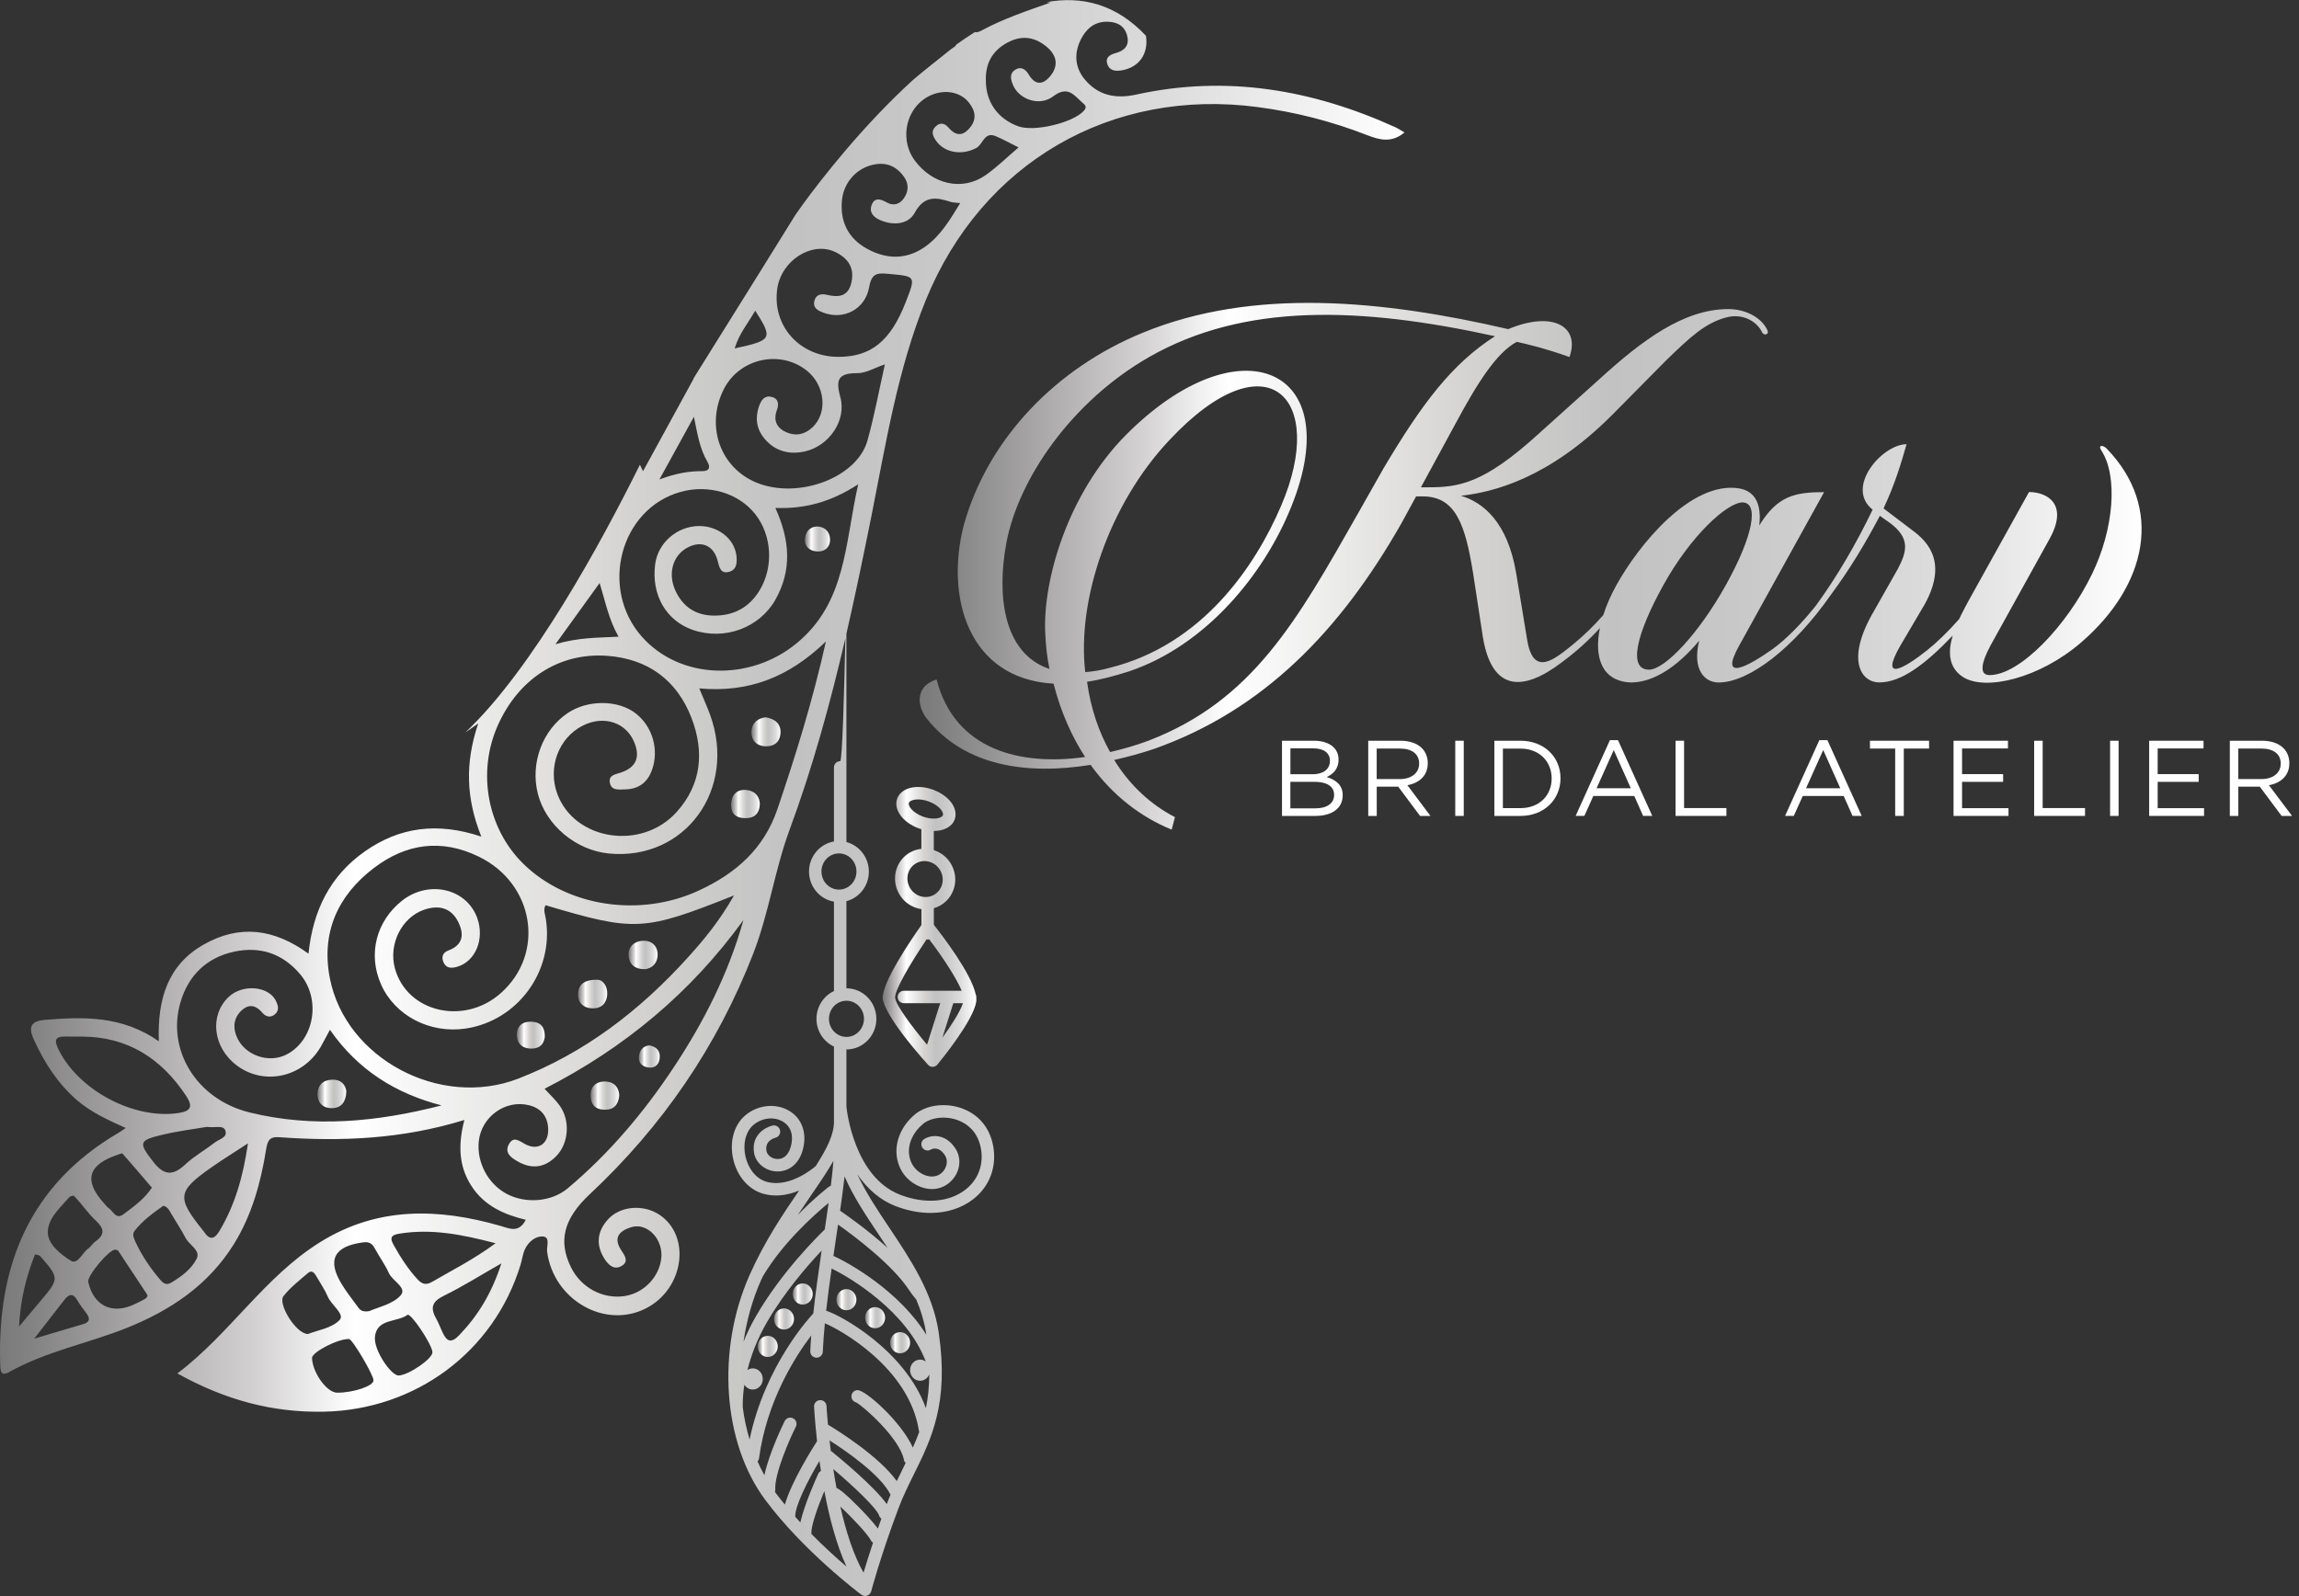 <svg width="216" height="150" viewBox="0 0 216 150" fill="none" xmlns="http://www.w3.org/2000/svg">
<rect x="0" y="0" width="216" height="150" fill="#333333" stroke="none"/>
<g clip-path="url(#clip0_674_42)">
<path d="M124.643 73.022C125.197 72.782 125.762 72.307 125.762 71.388V71.368C125.762 70.913 125.602 70.538 125.307 70.238C124.902 69.843 124.268 69.613 123.458 69.613H120.449V76.68H123.588C125.132 76.68 126.152 75.966 126.152 74.751V74.731C126.157 73.762 125.477 73.277 124.643 73.022ZM121.239 70.328H123.388C124.398 70.328 124.952 70.783 124.952 71.478V71.498C124.952 72.327 124.288 72.762 123.328 72.762H121.239V70.328ZM125.347 74.701C125.347 75.491 124.683 75.966 123.608 75.966H121.234V73.472H123.463C124.693 73.472 125.342 73.917 125.342 74.681V74.701H125.347Z" fill="white"/>
<path d="M134.144 71.732V71.712C134.144 71.158 133.944 70.663 133.599 70.318C133.154 69.873 132.459 69.613 131.59 69.613H128.551V76.68H129.35V73.932H131.37L133.419 76.68H134.398L132.229 73.792C133.334 73.592 134.144 72.902 134.144 71.732ZM129.345 73.217V70.348H131.525C132.664 70.348 133.334 70.873 133.334 71.742V71.762C133.334 72.672 132.574 73.217 131.515 73.217H129.345Z" fill="white"/>
<path d="M137.526 69.613H136.727V76.68H137.526V69.613Z" fill="white"/>
<path d="M142.856 69.613H140.402V76.68H142.856C145.075 76.68 146.615 75.136 146.615 73.147V73.127C146.615 71.138 145.075 69.613 142.856 69.613ZM145.785 73.167C145.785 74.731 144.646 75.946 142.856 75.946H141.202V70.353H142.856C144.646 70.353 145.785 71.582 145.785 73.152V73.167Z" fill="white"/>
<path d="M151.258 69.559L148.039 76.676H148.859L149.698 74.806H153.547L154.377 76.676H155.236L152.017 69.559H151.258ZM150.003 74.082L151.618 70.488L153.222 74.082H150.003Z" fill="white"/>
<path d="M158.225 69.613H157.426V76.68H162.204V75.941H158.225V69.613Z" fill="white"/>
<path d="M170.934 69.559L167.715 76.676H168.535L169.374 74.806H173.223L174.052 76.676H174.912L171.693 69.559H170.934ZM169.684 74.082L171.298 70.488L172.903 74.082H169.684Z" fill="white"/>
<path d="M175.691 70.348H178.06V76.68H178.87V70.348H181.244V69.613H175.691V70.348Z" fill="white"/>
<path d="M184.343 73.477H188.201V72.752H184.343V70.338H188.656V69.613H183.543V76.68H188.706V75.951H184.343V73.477Z" fill="white"/>
<path d="M191.917 69.613H191.117V76.68H195.895V75.941H191.917V69.613Z" fill="white"/>
<path d="M199.05 69.613H198.25V76.68H199.05V69.613Z" fill="white"/>
<path d="M202.722 73.477H206.575V72.752H202.722V70.338H207.03V69.613H201.922V76.68H207.08V75.951H202.722V73.477Z" fill="white"/>
<path d="M213.174 73.792C214.283 73.592 215.093 72.902 215.093 71.732V71.712C215.093 71.158 214.893 70.663 214.548 70.318C214.103 69.873 213.408 69.613 212.539 69.613H209.5V76.68H210.3V73.932H212.319L214.368 76.68H215.348L213.174 73.792ZM210.295 73.217V70.348H212.474C213.613 70.348 214.283 70.873 214.283 71.742V71.762C214.283 72.672 213.523 73.217 212.464 73.217H210.295Z" fill="white"/>
<path d="M197.416 42.318C199.01 44.712 198.61 49.72 196.561 53.933C194.222 58.776 189.784 63.444 186.935 63.444C185.511 63.444 186.765 61.165 186.99 60.71L192.573 50.629C194.392 47.326 192.283 46.241 190.634 46.241L184.936 56.492C184.666 56.997 184.351 57.572 184.071 58.181C184.071 58.186 184.066 58.186 184.066 58.186C183.012 59.381 181.947 60.405 181.062 61.11C178.843 62.874 176.559 64.129 178.558 60.655L180.838 56.782C183.227 52.454 180.668 50.574 179.523 49.72L176.964 47.78C177.989 45.616 178.618 43.567 179.128 41.748C176.849 41.748 173.316 45.791 175.939 47.9C174.365 51.159 172.601 54.183 170.617 56.907C169.262 58.611 167.793 60.096 166.543 61C164.204 62.654 161.47 64.134 163.41 60.66L171.381 46.251C168.647 46.251 166.998 46.591 165.289 49.385C165.519 47.446 164.944 46.196 163.464 45.911C158.911 45.111 153.953 51.204 151.849 55.023C151.339 55.942 150.924 56.892 150.635 57.806C150.63 57.811 150.63 57.811 150.63 57.811C149.74 58.821 148.785 59.756 147.746 60.6C146.036 61.97 144.042 63.679 143.477 60.09L142.453 53.883C141.653 49.1 139.374 47.221 137.265 46.591C140.344 46.251 145.527 44.942 151.449 39.014L156.462 33.946C158.796 31.667 160.221 30.357 162.155 29.843C163.749 29.388 165.119 30.242 165.574 31.267C165.744 31.552 166.198 31.437 166.083 31.097C165.574 29.903 164.089 29.048 162.38 29.048C158.167 29.048 154.238 32.012 150.245 35.655L144.607 40.723C139.369 45.511 137.03 45.796 134.131 45.796H133.501L136.69 39.929C138.854 35.885 140.619 33.151 142.503 32.127C143.298 32.297 145.062 32.702 147.456 33.551C148.48 30.707 145.921 29.163 141.703 30.932C129.913 28.193 117.728 27.004 107.362 31.272C99.275 34.576 92.833 41.183 90.559 49.325C88.794 56.102 90.959 63.794 98.985 64.249C99.67 66.928 100.695 69.202 101.949 71.141C95.912 71.996 89.704 70.516 87.995 63.854C85.831 64.534 86.225 66.533 87.14 67.612C90.674 72.001 96.481 72.85 102.464 71.881C104.563 74.8 107.232 76.809 110.081 77.968C110.086 77.958 110.091 77.953 110.091 77.943L110.386 76.809C110.386 76.799 110.386 76.799 110.391 76.794C108.187 75.654 106.192 73.875 104.683 71.421C105.937 71.136 107.187 70.796 108.387 70.396C118.697 66.753 125.924 59.291 131.682 49.155L133.047 46.651H133.676C136.75 46.651 137.665 49.27 138.405 53.883L139.319 59.861C140.174 65.043 143.133 64.989 146.721 62.255C148.081 61.255 149.26 60.181 150.315 59.026C149.76 61.78 150.49 64.019 153.214 64.139C155.323 64.139 157.542 62.715 159.651 60.211C158.966 62.944 160.161 64.139 161.47 64.139C164.314 64.139 168.507 60.915 171.986 55.942C171.996 55.927 172.011 55.912 172.021 55.892C173.84 53.438 175.315 50.959 176.619 48.475L177.589 49.16C179.468 50.584 179.183 51.779 178.329 53.428L176.104 57.357C173.316 62.085 174.91 64.134 176.559 64.134C178.613 64.134 180.833 62.48 183.451 59.746C183.461 59.736 183.461 59.736 183.466 59.726C183.017 61.225 183.037 62.715 184.421 63.619C186.53 64.984 191.658 63.729 195.532 60.375C201.739 55.023 203.334 47.73 197.921 42.148C197.646 41.858 197.076 41.748 197.416 42.318ZM109.881 41.348C119.047 31.552 124.745 37.36 120.357 47.556C117.968 53.138 113.015 60.6 104.243 62.764C103.448 62.994 102.649 63.109 101.964 63.164C101.164 56.437 104.183 47.386 109.881 41.348ZM129.983 44.022L127.534 48.35C121.841 58.371 117.683 65.833 107.942 69.592C106.747 70.046 105.548 70.386 104.298 70.676C103.274 68.852 102.479 66.628 102.134 64.069C103.329 63.899 104.638 63.554 106.062 63.099C113.355 60.65 118.822 53.873 121.326 47.605C126.624 34.501 116.428 30.177 105.778 40.883C100.255 46.466 97.976 54.608 98.201 59.451C98.256 60.645 98.371 61.785 98.6 62.869C94.212 61.39 93.647 55.862 94.552 51.019C95.692 44.986 100.705 37.694 107.997 33.536C116.883 28.468 127.764 28.808 140.459 31.597C136.365 34.226 133.571 37.984 129.983 44.022ZM154.928 62.934C152.934 62.934 153.733 59.571 156.297 54.958C158.856 50.349 162.22 47.271 163.699 47.216C165.294 47.216 164.724 50.349 162.165 54.958C159.601 59.571 156.412 62.934 154.928 62.934Z" fill="url(#paint0_linear_674_42)"/>
<path d="M60.61 91.081C61.315 91.001 61.814 90.466 61.789 89.666C61.764 88.822 61.155 88.347 60.315 88.417C59.565 88.477 59.031 88.987 59.056 89.736C59.086 90.521 59.53 91.101 60.61 91.081Z" fill="url(#paint1_linear_674_42)"/>
<path d="M31.221 101.465C30.357 101.485 29.842 101.97 29.832 102.825C29.827 103.705 30.407 104.174 31.241 104.144C32.096 104.109 32.511 103.53 32.541 102.55C32.441 101.895 32.021 101.445 31.221 101.465Z" fill="url(#paint2_linear_674_42)"/>
<path d="M90.499 104.209C88.925 103.589 87.056 103.809 85.951 104.739C84.692 105.798 84.057 107.293 84.262 108.727C84.437 109.967 85.192 110.966 86.326 111.471C87.751 112.101 88.905 111.556 89.515 110.831C90.245 109.967 90.34 108.792 89.75 107.912C88.76 106.433 87.421 106.688 86.851 107.033C86.571 107.198 86.481 107.558 86.651 107.838C86.816 108.117 87.181 108.207 87.456 108.037C87.526 107.997 88.165 107.648 88.775 108.562C89.115 109.072 88.935 109.702 88.62 110.077C88.185 110.591 87.506 110.711 86.801 110.401C86.041 110.067 85.541 109.397 85.421 108.567C85.276 107.533 85.756 106.438 86.706 105.638C87.486 104.984 88.9 104.844 90.07 105.304C90.769 105.578 91.969 106.318 92.199 108.192C92.374 109.617 91.829 110.931 90.709 111.801C89.165 113 86.861 113.175 84.547 112.271C80.263 110.601 79.564 104.399 79.524 103.994V98.626C81.078 98.626 82.338 97.337 82.338 95.752C82.338 94.168 81.073 92.879 79.524 92.879V84.692C80.738 84.372 81.633 83.247 81.633 81.913C81.633 80.578 80.733 79.454 79.524 79.134V59.562C80.368 55.883 81.133 52.185 81.878 48.476C83.247 41.634 84.327 34.727 86.981 28.209C92.239 15.274 104.434 8.227 118.198 10.067C121.747 10.536 125.146 11.411 128.464 12.706C129.604 13.15 130.758 13.46 131.958 12.446C131.588 12.236 131.358 12.076 131.108 11.961C123.306 8.422 115.23 7.023 106.753 8.887C104.819 9.312 103.144 8.977 101.88 7.418C100.99 6.318 100.91 5.019 101.525 3.754C102.01 2.755 102.785 2.03 104.019 2.04C104.964 2.05 105.678 2.43 105.908 3.389C106.123 4.269 105.653 4.764 104.824 4.989C104.294 5.129 103.814 5.398 104.044 6.038C104.274 6.688 104.849 6.708 105.453 6.598C106.983 6.318 107.927 5.104 107.668 3.364C104.859 0.37 101.63 -0.399 98.321 0.201C98.451 0.206 98.576 0.221 98.706 0.236C96.492 1.02 94.273 1.755 92.209 2.874C91.989 2.994 91.769 3.064 91.584 3.019C90.999 3.384 90.424 3.779 89.85 4.189C89.77 4.394 89.52 4.484 89.345 4.629C88.175 5.573 86.981 6.493 85.836 7.463C81.028 11.831 77.12 16.904 75.51 19.098C75.46 19.168 75.41 19.233 75.361 19.303C74.951 19.873 74.726 20.203 74.726 20.203C74.726 20.203 74.711 20.223 74.686 20.267C74.241 20.987 70.143 27.6 65.195 35.506C65.18 35.556 65.16 35.601 65.135 35.651C63.62 38.435 62.096 41.219 60.416 44.283C60.316 44.083 60.217 43.873 60.122 43.673C56.503 50.97 50.036 62.876 43.718 68.838C44.098 68.568 44.498 68.288 44.933 67.988C43.663 71.757 43.798 75.056 45.222 78.624C41.089 77.24 37.541 77.73 34.292 80.004C31.018 82.298 29.399 85.561 28.984 89.625C25.75 87.271 22.517 86.861 19.168 88.75C15.744 90.679 14.79 93.908 14.92 97.856C11.486 95.457 7.887 95.547 4.259 95.842C3.094 95.937 2.565 96.337 3.159 97.657C4.159 99.846 5.408 101.815 7.233 103.394C8.557 104.534 10.132 105.254 11.816 106.008C11.486 106.228 11.301 106.363 11.111 106.473C2.765 111.371 -0.284 118.968 0.021 128.264C0.036 128.829 0.081 129.379 0.86 128.944C4.334 126.995 8.257 126.26 11.911 124.796C16.029 123.141 19.578 120.777 21.972 116.924C23.661 114.195 24.496 111.166 25.001 108.037C25.131 107.263 25.27 106.803 26.21 106.873C32.023 107.293 37.781 107.058 43.628 105.254C43.033 107.563 43.083 109.587 44.293 111.456C45.482 113.3 47.327 114.14 49.401 114.635C48.736 115.909 47.882 115.459 47.012 115.205C41.169 113.53 35.476 113.375 30.074 116.739C24.841 119.993 21.607 125.34 16.664 129.074C21.107 131.548 25.575 132.773 30.453 132.668C39.04 132.483 46.397 127.065 48.906 118.868C49.056 118.388 49.106 117.868 49.316 117.409C49.641 116.694 50.34 116.144 51.015 116.204C51.725 116.264 51.335 117.144 51.405 117.644C52.015 122.177 56.848 124.946 60.716 122.946C64.27 121.112 64.96 116.149 61.941 114.15C60.441 113.16 58.267 113.33 57.123 114.595C56.103 115.724 55.958 116.989 56.798 118.308C57.158 118.863 57.653 119.353 58.327 119.013C59.142 118.598 58.707 118.008 58.352 117.469C57.593 116.299 58.207 115.679 59.282 115.335C60.826 114.85 62.366 116.489 62.121 118.328C61.891 120.078 60.441 121.537 58.682 121.802C56.648 122.112 54.604 121.022 53.659 119.123C52.435 116.664 52.929 114.55 55.418 112.226C62.231 105.848 67.374 98.346 70.762 89.64C72.237 85.851 72.787 81.768 74.176 78.004C76.36 72.107 78.009 66.079 79.424 59.997C79.319 64.91 79.139 71.532 78.939 71.532C78.614 71.532 78.354 71.797 78.354 72.117V79.079C77.025 79.309 76.01 80.488 76.01 81.908C76.01 83.327 77.025 84.512 78.354 84.737V93.138C77.385 93.593 76.71 94.593 76.71 95.747C76.71 96.902 77.385 97.901 78.354 98.356V105.344C78.389 106.573 77.684 107.962 76.64 109.587C76.38 109.812 74.176 111.651 72.057 111.071C70.902 110.756 70.257 109.642 70.043 108.702C69.773 107.523 70.053 106.363 70.762 105.743C71.542 105.064 72.672 104.914 73.506 105.378C73.921 105.608 74.581 106.183 74.371 107.433C74.211 108.382 73.741 108.922 73.071 108.922C73.066 108.922 73.066 108.922 73.061 108.922C72.537 108.917 72.077 108.577 72.007 108.142C71.867 107.223 72.686 106.968 72.852 106.923C73.166 106.848 73.361 106.533 73.286 106.218C73.211 105.903 72.897 105.703 72.582 105.778C71.872 105.943 70.592 106.683 70.842 108.317C70.997 109.322 71.947 110.082 73.046 110.092C73.051 110.092 73.056 110.092 73.061 110.092C74.056 110.092 75.216 109.442 75.52 107.623C75.755 106.213 75.216 104.989 74.071 104.349C72.806 103.644 71.127 103.854 69.983 104.854C68.938 105.768 68.518 107.343 68.893 108.957C69.268 110.576 70.358 111.816 71.742 112.196C72.132 112.301 72.522 112.351 72.901 112.351C73.681 112.351 74.426 112.156 75.081 111.886C73.611 114.025 71.832 116.654 70.422 119.838C67.294 126.905 67.903 135.586 71.897 140.954C75.48 145.767 80.708 149.706 80.933 149.871C81.038 149.946 81.158 149.986 81.283 149.986C81.348 149.986 81.413 149.976 81.478 149.951C81.663 149.886 81.803 149.736 81.853 149.546C81.863 149.516 82.688 146.347 84.417 141.744C84.837 140.629 85.332 139.63 85.856 138.565C87.491 135.272 89.175 131.868 88.2 125.261C87.646 121.502 85.566 118.393 83.557 115.384C82.418 113.68 81.323 112.036 80.548 110.352C81.508 111.766 82.713 112.791 84.122 113.34C85.242 113.775 86.361 113.99 87.426 113.99C88.935 113.99 90.329 113.555 91.429 112.706C92.883 111.581 93.588 109.877 93.363 108.032C93.138 106.213 92.124 104.849 90.499 104.209ZM37.611 115.924C40.559 115.464 43.383 116.004 46.562 116.839C44.433 118.408 42.469 119.373 40.589 120.472C40.06 120.777 39.67 120.702 39.26 120.263C38.335 119.268 37.616 118.138 36.961 116.959C36.531 116.184 36.921 116.034 37.611 115.924ZM34.132 116.754C34.672 116.684 34.962 116.864 35.206 117.314C35.631 118.098 36.171 118.833 36.536 119.643C36.881 120.402 38.295 121.027 37.631 121.752C36.871 122.587 35.491 122.852 34.707 123.216C33.917 123.351 33.762 123.011 33.572 122.757C33.072 122.082 32.558 121.417 32.118 120.707C30.703 118.403 31.383 117.114 34.132 116.754ZM26.63 121.812C27.28 120.987 28.139 120.318 28.949 119.628C29.314 119.313 29.554 119.653 29.729 119.953C30.094 120.587 30.513 121.192 30.798 121.862C31.133 122.657 32.423 123.501 31.908 124.051C31.178 124.826 29.824 125.011 28.934 125.37C27.82 125.375 26.075 122.527 26.63 121.812ZM31.678 130.883C30.713 130.878 29.374 129.034 29.314 127.63C29.289 127.075 31.783 125.795 32.797 125.84C33.112 125.855 35.077 129.179 35.092 129.719C35.112 130.249 33.217 130.888 31.678 130.883ZM37.466 129.269C36.761 129.304 35.102 126.9 35.227 125.64C35.397 123.896 37.276 124.296 38.285 123.571C38.585 123.351 40.584 126.32 40.629 127.075C40.669 127.67 38.435 129.214 37.466 129.269ZM43.148 125.475C42.389 126.27 41.979 126.075 41.584 125.226C41.369 124.766 41.194 124.296 40.949 123.856C40.395 122.862 40.639 122.297 41.694 121.777C43.448 120.922 45.103 119.873 47.107 118.733C46.202 121.527 44.918 123.631 43.148 125.475ZM94.873 3.894C96.132 3.294 97.287 3.529 98.316 4.379C99.286 5.174 99.501 6.168 98.661 7.168C97.981 7.987 97.252 8.022 96.652 7.003C96.367 6.518 95.927 6.213 95.397 6.548C94.783 6.928 94.978 7.543 95.207 8.057C95.792 9.357 97.677 10.022 98.946 9.057C100.395 7.962 100.96 9.042 101.79 9.732C102.045 9.947 102.08 10.132 101.83 10.412C100.83 11.531 97.182 12.416 95.677 11.871C93.733 11.171 92.609 9.567 92.624 7.518C92.589 5.823 93.343 4.624 94.873 3.894ZM86.646 9.442C88.075 8.307 90.055 8.392 91.039 9.647C91.674 10.447 91.784 11.271 91.059 12.081C90.359 12.87 89.72 12.706 89.09 11.966C88.76 11.576 88.33 11.481 87.915 11.876C87.441 12.326 87.631 12.765 87.94 13.22C88.745 14.38 90.394 14.62 91.724 13.91C92.359 13.57 92.474 12.351 93.533 12.79C94.208 13.07 94.848 13.43 95.697 13.855C94.568 14.82 93.643 15.729 92.599 16.464C90.424 17.983 87.606 17.349 85.921 15.05C84.652 13.315 84.982 10.761 86.646 9.442ZM79.104 18.818C79.274 17.059 80.608 15.659 82.333 15.425C83.447 15.274 84.312 15.729 84.937 16.619C85.412 17.289 85.367 18.023 84.902 18.663C84.492 19.228 83.912 19.373 83.272 19.003C82.728 18.693 82.148 18.538 81.888 19.278C81.638 19.993 82.103 20.438 82.733 20.702C83.967 21.222 85.347 21.077 85.926 20.018C86.841 18.343 87.965 18.533 89.345 18.978C89.555 19.043 89.785 19.038 90.215 19.088C89.225 20.707 88.36 22.152 86.961 23.156C85.157 24.456 83.232 24.376 81.398 23.341C79.694 22.382 78.909 20.817 79.104 18.818ZM73.026 27.14C73.401 24.471 76.295 22.632 78.479 23.686C79.669 24.256 80.299 25.156 79.994 26.54C79.694 27.904 78.759 27.965 77.655 27.7C77.075 27.565 76.61 27.73 76.5 28.344C76.385 28.994 76.91 29.214 77.39 29.394C79.254 30.089 81.283 29.084 81.658 27C81.893 25.66 82.418 25.635 83.512 25.74C86.056 25.98 86.061 25.915 85.082 28.429C83.662 32.058 81.828 33.537 78.764 33.537C75.136 33.532 72.532 30.628 73.026 27.14ZM70.957 29.199C72.637 31.833 72.557 31.978 69.028 32.742C69.423 31.388 70.282 30.369 70.957 29.199ZM67.998 36.586C69.453 33.697 73.256 32.828 75.78 34.812C77.525 36.186 77.79 38.79 76.335 40.16C75.595 40.854 74.741 41.009 73.846 40.609C72.961 40.205 72.637 39.495 72.996 38.525C73.196 37.99 73.136 37.451 72.512 37.301C71.832 37.131 71.517 37.596 71.307 38.195C70.907 39.38 71.112 40.44 71.927 41.339C72.921 42.444 74.221 42.739 75.625 42.424C77.874 41.919 79.564 39.53 78.949 37.306C78.459 35.556 78.854 35.072 80.578 35.067C81.368 35.067 82.153 34.577 83.137 34.242C82.563 36.816 82.133 39.14 81.498 41.409C80.523 44.903 74.981 46.957 71.077 45.358C67.654 43.948 66.274 40.015 67.998 36.586ZM65.195 39.17C65.519 40.714 65.719 42.129 66.469 43.403C66.789 43.953 66.614 44.278 65.984 44.278C64.755 44.273 63.555 44.463 61.956 45.058C63.195 42.813 64.195 40.989 65.195 39.17ZM56.338 54.789C56.888 56.593 57.198 58.222 58.117 59.837C56.168 59.937 54.349 59.897 52.185 60.546C53.724 58.412 54.959 56.703 56.338 54.789ZM5.498 98.631C5.084 97.781 5.139 97.387 6.168 97.412C6.678 97.427 7.183 97.417 7.683 97.417C11.986 97.427 15.145 99.461 17.474 102.969C18.138 103.969 17.978 104.424 16.749 104.604C12.571 105.219 7.383 102.465 5.498 98.631ZM19.438 105.903C20.258 106.013 20.962 105.713 21.162 106.223C21.427 106.903 20.602 107.043 20.203 107.358C19.278 108.072 18.233 108.657 17.384 109.452C16.209 110.546 15.374 110.446 14.395 109.182C13.03 107.418 13.02 107.178 15.155 106.668C16.664 106.298 18.223 106.113 19.438 105.903ZM11.046 108.527C11.201 108.477 11.461 108.357 11.506 108.412C12.426 109.447 13.315 110.496 14.27 111.616C13.57 112.681 12.571 113.385 11.606 114.11C10.896 114.64 10.656 113.85 10.246 113.565C10.067 113.44 9.927 113.255 9.777 113.09C7.842 110.941 8.252 109.467 11.046 108.527ZM6.533 112.486C6.593 112.416 6.733 112.421 6.928 112.361C7.078 112.531 7.263 112.726 7.438 112.925C7.947 113.515 8.407 114.165 8.972 114.685C9.747 115.394 9.932 115.994 8.972 116.664C8.697 116.854 8.527 117.179 8.257 117.364C7.703 117.759 7.308 118.903 6.628 118.468C5.683 117.864 4.504 116.944 4.489 115.824C4.479 114.51 5.658 113.495 6.533 112.486ZM3.289 117.883C3.564 117.963 3.699 117.963 3.759 118.028C5.603 120.148 5.603 120.148 3.699 122.392C3.134 123.051 2.575 123.721 1.79 124.661C1.925 122.047 2.48 119.943 3.289 117.883ZM7.842 124.431C6.438 124.851 5.029 125.266 3.214 125.805C4.334 124.366 5.184 123.276 6.028 122.182C6.458 121.627 6.848 121.472 7.268 122.207C7.518 122.637 7.832 123.036 8.127 123.436C8.467 123.901 8.457 124.246 7.842 124.431ZM13.545 122.117C13.255 122.277 12.95 122.422 12.646 122.567C10.551 123.571 8.802 122.737 8.287 120.472C8.162 119.923 10.252 117.419 10.826 117.439C10.926 117.444 11.066 117.484 11.111 117.554C12.006 118.898 12.896 120.248 13.85 121.697C13.9 121.847 13.745 122.002 13.545 122.117ZM18.483 118.278C18.003 119.258 17.054 119.968 16.074 120.547C15.634 120.807 15.35 120.612 15.07 120.288C14.12 119.178 13.305 117.978 12.7 116.649C12.556 116.334 12.416 115.964 12.636 115.689C13.39 114.71 14.385 113.995 15.345 113.315C15.784 113.43 15.904 113.76 16.074 114.045C16.529 114.815 17.029 115.559 17.439 116.349C17.788 117.014 18.863 117.504 18.483 118.278ZM20.622 115.679C20.128 116.509 19.683 116.549 19.158 115.749C19.123 115.704 19.088 115.659 19.053 115.614C16.584 112.536 16.649 111.966 19.858 109.712C20.902 108.982 21.992 108.307 23.296 107.453C22.841 110.566 22.082 113.23 20.622 115.679ZM23.436 104.544C18.443 103.304 15.629 98.646 16.964 94.163C17.718 91.629 19.443 89.99 22.002 89.435C24.436 88.915 26.56 89.605 28.214 91.574C30.154 93.878 29.564 97.652 27.01 99.056C25.28 100.011 22.921 99.181 22.207 97.352C21.842 96.427 22.017 95.537 22.776 94.893C23.456 94.313 24.096 94.513 24.666 95.193C24.986 95.572 25.45 95.672 25.86 95.297C26.265 94.923 26.125 94.478 25.92 94.053C25.241 92.669 22.806 92.454 21.502 93.673C19.648 95.407 19.993 98.436 22.247 100.131C24.811 102.055 28.454 101.25 30.129 98.386C30.404 97.906 30.653 97.412 30.998 96.777C33.622 100.555 37.161 102.765 41.484 103.884C35.476 105.433 29.464 106.028 23.436 104.544ZM30.998 91.969C30.154 87.711 31.683 84.202 35.117 81.583C38.145 79.274 41.459 78.804 44.948 80.488C50.225 83.027 51.27 89.645 47.007 93.373C43.548 96.397 38.22 95.118 37.101 90.994C36.486 88.745 37.736 86.211 39.86 85.491C41.189 85.037 42.364 85.291 43.033 86.606C43.613 87.74 43.563 88.795 42.114 89.33C41.599 89.52 41.454 89.95 41.664 90.424C41.909 90.999 42.389 91.019 42.943 90.859C44.673 90.365 45.552 88.255 44.838 86.271C43.833 83.497 40.294 82.673 37.791 84.632C35.337 86.566 34.547 89.675 35.801 92.514C37.096 95.448 40.385 97.162 43.748 96.662C48.631 95.937 52.055 91.269 51.285 86.371C51.22 85.931 51.02 85.511 51.255 85.072C59.687 87.571 60.441 87.541 68.963 84.152C67.604 86.546 66.149 88.305 64.62 89.99C60.142 94.943 54.939 98.956 48.686 101.37C41.334 104.209 32.483 99.476 30.998 91.969ZM63.315 100.286C60.506 104.529 57.248 108.397 53.334 111.681C51.815 112.96 49.376 113.145 47.602 112.196C45.852 111.261 44.778 109.242 44.983 107.263C45.222 104.954 47.492 103.304 49.721 103.874C50.905 104.169 51.51 105.009 51.505 106.218C51.495 107.543 50.51 108.147 49.356 107.533C48.791 107.233 48.246 106.723 47.806 107.548C47.367 108.372 48.061 108.817 48.631 109.142C49.961 109.912 51.215 109.757 52.3 108.612C53.429 107.428 53.589 105.324 52.6 103.924C52.215 103.379 51.715 102.924 51.165 102.32C58.662 98.491 64.915 93.288 69.848 86.466C68.448 91.459 66.149 96.007 63.315 100.286ZM73.051 76.015C71.772 79.799 69.103 82.093 65.679 83.682C60.092 86.271 53.254 85.197 49.161 81.168C45.787 77.85 44.813 72.602 46.757 68.203C48.686 63.84 52.49 61.321 57.003 61.631C60.831 61.896 63.585 63.88 64.97 67.474C66.184 70.637 65.919 73.716 63.565 76.32C60.257 79.984 53.959 78.974 52.355 74.591C51.455 72.122 52.475 69.368 54.724 68.208C56.733 67.174 58.882 67.894 59.627 69.843C60.147 71.192 59.742 72.122 58.367 72.592C57.828 72.781 57.133 72.832 57.308 73.606C57.473 74.326 58.167 74.196 58.717 74.186C59.987 74.166 60.831 73.556 61.261 72.347C61.936 70.457 61.311 68.273 59.722 67.039C58.077 65.764 55.239 65.744 53.359 66.999C50.97 68.588 49.806 71.712 50.53 74.581C51.28 77.545 54.099 79.914 57.228 80.214C64.375 80.888 69.263 74.176 66.714 67.169C66.449 66.439 66.124 65.724 65.699 64.695C70.293 65.11 74.081 63.685 77.6 60.282C76.32 65.984 74.746 71.012 73.051 76.015ZM74.826 60.471C70.442 64.06 63.91 63.885 60.316 59.847C56.288 55.309 58.272 47.822 63.93 46.232C66.564 45.492 69.403 46.337 70.962 48.326C72.517 50.295 72.707 53.264 71.372 55.473C70.388 57.098 68.913 57.892 67.004 57.852C65.385 57.818 64.22 57.058 63.51 55.618C62.711 53.994 63.165 52.245 64.555 51.48C65.849 50.77 67.019 51.22 67.409 52.64C67.584 53.264 67.664 53.984 68.533 53.729C69.258 53.509 69.263 52.809 69.183 52.17C68.973 50.59 67.414 49.401 65.624 49.436C63.585 49.476 61.816 51.03 61.556 53.019C61.176 55.898 62.581 58.337 65.1 59.202C68.068 60.217 71.352 59.007 72.847 56.368C74.416 53.589 74.231 50.775 72.847 47.736C75.675 47.837 78.074 47.167 80.633 45.512C79.364 51.055 79.539 56.613 74.826 60.471ZM77.18 81.903C77.18 80.963 77.915 80.204 78.824 80.204C79.734 80.204 80.468 80.968 80.468 81.903C80.468 82.843 79.734 83.602 78.824 83.602C77.915 83.602 77.18 82.843 77.18 81.903ZM77.885 95.747C77.885 94.808 78.619 94.048 79.529 94.048C80.438 94.048 81.173 94.813 81.173 95.747C81.173 96.682 80.438 97.447 79.529 97.447C78.619 97.447 77.885 96.687 77.885 95.747ZM76.205 112.331C77.01 111.161 77.734 110.097 78.304 109.097C78.254 109.777 78.169 110.566 78.059 111.441C77.999 111.461 77.939 111.481 77.885 111.521C77.775 111.606 76.495 112.596 74.951 114.185C75.376 113.545 75.8 112.925 76.205 112.331ZM71.497 120.323C71.557 120.193 71.617 120.068 71.677 119.943C73.541 116.804 76.485 114.17 77.85 113.05C77.74 113.85 77.615 114.69 77.49 115.544C76.835 116.174 73.431 119.538 71.042 123.666C70.557 124.506 70.168 125.321 69.858 126.09C70.143 124.116 70.682 122.162 71.497 120.323ZM69.778 132.213C69.778 132.188 69.788 132.163 69.788 132.133C69.788 132.118 69.748 131.353 69.938 130.129C70.103 130.403 70.392 130.588 70.727 130.588C71.247 130.588 71.667 130.144 71.667 129.594C71.667 129.044 71.247 128.599 70.727 128.599C70.542 128.599 70.368 128.659 70.222 128.759C70.542 127.475 71.097 125.92 72.057 124.261C73.686 121.447 75.86 118.948 77.195 117.529C76.905 119.493 76.62 121.532 76.41 123.441L76.405 123.446C76.21 123.651 71.887 128.244 70.427 135.287C70.133 134.292 69.913 133.267 69.778 132.213ZM75.195 143.073C75.036 142.898 74.876 142.724 74.716 142.544C74.676 141.549 75.88 139.17 76.99 137.296C77.035 137.601 77.08 137.915 77.13 138.235C77.025 138.295 76.935 138.375 76.885 138.49C76.625 139.055 75.565 141.424 75.195 143.073ZM76.23 144.158C76.23 144.133 76.24 144.108 76.24 144.083C76.18 143.438 76.83 141.624 77.45 140.13C77.909 142.564 78.574 145.143 79.529 147.227C78.584 146.417 77.425 145.362 76.23 144.158ZM81.133 147.797C80.174 146.127 79.469 143.868 78.954 141.584C79.959 142.519 81.518 144.158 81.813 144.748C81.863 144.848 81.938 144.923 82.023 144.983C81.643 146.122 81.348 147.082 81.133 147.797ZM82.483 143.648C81.928 142.918 81.038 141.994 80.718 141.669C79.404 140.335 78.874 139.95 78.594 139.84C78.479 139.235 78.379 138.64 78.294 138.065C80.168 139.655 82.358 141.709 82.603 142.444C82.643 142.564 82.718 142.659 82.808 142.724C82.698 143.038 82.588 143.348 82.483 143.648ZM83.317 141.349V141.354C82.118 139.67 78.864 136.996 78.139 136.406C78.114 136.386 78.089 136.381 78.059 136.366C78.014 136.021 77.974 135.686 77.939 135.366C79.549 136.396 82.752 138.62 83.672 140.474C83.542 140.759 83.427 141.049 83.317 141.349ZM85.766 136.041C84.662 133.597 81.333 130.643 80.578 130.643C80.254 130.643 79.994 130.908 79.994 131.228C79.994 131.503 80.183 131.733 80.438 131.798C81.098 132.138 84.542 135.172 84.932 137.206C84.952 137.321 85.012 137.411 85.087 137.491C84.992 137.681 84.897 137.87 84.807 138.06C84.622 138.43 84.437 138.81 84.257 139.19C82.573 136.846 78.704 134.437 77.79 133.887C77.689 132.833 77.655 132.163 77.655 132.138C77.64 131.813 77.365 131.568 77.04 131.583C76.715 131.598 76.465 131.878 76.485 132.198C76.495 132.348 76.565 133.622 76.765 135.441C76.355 136.071 74.371 139.215 73.741 141.399C73.436 141.024 73.136 140.649 72.847 140.265C72.837 140.25 72.826 140.23 72.811 140.215C72.837 140.145 72.847 140.07 72.841 139.995C72.751 138.49 74.206 135.212 74.776 134.072C74.921 133.782 74.801 133.432 74.511 133.287C74.221 133.142 73.871 133.262 73.726 133.547C73.656 133.692 72.282 136.461 71.817 138.64C71.587 138.22 71.372 137.791 71.177 137.346C71.247 137.266 71.297 137.171 71.312 137.056C72.037 131.668 74.716 127.485 76.22 125.505C76.18 126.015 76.145 126.515 76.13 126.985C76.115 127.31 76.37 127.58 76.695 127.595C76.705 127.595 76.71 127.595 76.72 127.595C77.035 127.595 77.295 127.345 77.305 127.03C77.34 126.21 77.41 125.311 77.5 124.366C78.869 124.916 85.431 128.519 86.341 134.487C86.346 134.517 86.361 134.542 86.366 134.567C86.181 135.072 85.981 135.561 85.766 136.041ZM87.311 129.159C87.301 130.339 87.186 131.383 86.991 132.338C85.017 126.875 78.944 123.576 77.62 123.181C77.764 121.897 77.944 120.552 78.134 119.218C79.844 120.038 85.201 123.226 86.976 127.949C86.826 127.84 86.641 127.775 86.446 127.775C85.926 127.775 85.506 128.219 85.506 128.769C85.506 129.319 85.926 129.764 86.446 129.764C86.831 129.764 87.166 129.514 87.311 129.159ZM85.481 121.342C85.546 121.447 85.831 121.837 86.091 122.137C86.531 123.196 86.866 124.296 87.036 125.45C84.482 121.327 79.779 118.693 78.304 118.028C78.389 117.454 78.474 116.879 78.554 116.319C78.614 115.899 78.679 115.489 78.739 115.085C80.278 116.174 83.907 118.888 85.481 121.342ZM82.578 116.054C82.847 116.459 83.117 116.864 83.387 117.269C81.543 115.604 79.614 114.25 78.929 113.78C79.099 112.606 79.244 111.521 79.349 110.561C80.159 112.431 81.348 114.21 82.578 116.054Z" fill="url(#paint3_linear_674_42)"/>
<path d="M69.952 76.89C70.817 76.915 71.341 76.54 71.391 75.575C71.371 74.721 70.787 74.261 70.012 74.236C69.157 74.201 68.692 74.781 68.688 75.645C68.683 76.475 69.157 76.865 69.952 76.89Z" fill="url(#paint4_linear_674_42)"/>
<path d="M76.804 49.477C76.009 49.502 75.674 50.041 75.625 50.661C75.575 51.366 76.069 51.781 76.759 51.826C77.469 51.866 77.969 51.461 77.989 50.766C77.999 50.041 77.584 49.532 76.804 49.477Z" fill="url(#paint5_linear_674_42)"/>
<path d="M71.846 70.134C72.721 70.194 73.285 69.744 73.331 68.89C73.38 68.035 72.841 67.56 71.926 67.41C71.166 67.51 70.612 67.96 70.602 68.805C70.597 69.559 71.036 70.079 71.846 70.134Z" fill="url(#paint6_linear_674_42)"/>
<path d="M61.02 98.242C60.335 98.302 60.05 98.807 60.025 99.382C59.99 99.977 60.46 100.296 61.005 100.331C61.595 100.366 61.94 100.006 61.984 99.412C62.039 98.727 61.665 98.377 61.02 98.242Z" fill="url(#paint7_linear_674_42)"/>
<path d="M55.63 94.761C56.54 94.801 57.014 94.242 57.054 93.462C57.099 92.662 56.625 92.108 56.21 92.082C54.83 92.022 54.35 92.587 54.316 93.362C54.27 94.157 54.73 94.726 55.63 94.761Z" fill="url(#paint8_linear_674_42)"/>
<path d="M56.767 101.637C56.037 101.647 55.503 102.077 55.493 102.901C55.478 103.771 55.902 104.276 56.792 104.291C57.677 104.311 58.106 103.811 58.181 102.961C58.142 102.052 57.572 101.627 56.767 101.637Z" fill="url(#paint9_linear_674_42)"/>
<path d="M49.755 98.54C50.539 98.595 51.064 98.29 51.184 97.475C51.214 96.68 50.929 96.121 50.1 96.031C49.25 95.936 48.6 96.286 48.56 97.18C48.53 97.905 48.925 98.48 49.755 98.54Z" fill="url(#paint10_linear_674_42)"/>
<path d="M89.695 77.009C89.89 76.474 89.74 75.854 89.29 75.31C88.905 74.845 88.32 74.455 87.65 74.21C86.136 73.66 84.657 74.035 84.292 75.055C83.922 76.074 84.822 77.304 86.336 77.854C86.411 77.884 86.491 77.904 86.566 77.924V79.773C86.186 79.813 85.821 79.928 85.481 80.123C84.827 80.503 84.362 81.117 84.177 81.852C83.992 82.587 84.097 83.356 84.482 84.016C84.862 84.681 85.476 85.156 86.206 85.361C86.326 85.396 86.446 85.421 86.571 85.436V86.935C85.561 88.364 82.817 92.403 82.937 93.857C82.957 94.127 83.267 95.681 87.191 100.065C87.301 100.19 87.461 100.26 87.626 100.26C87.63 100.26 87.635 100.26 87.635 100.26C87.805 100.255 87.965 100.18 88.075 100.045C88.42 99.625 91.474 95.881 91.724 94.122C91.739 94.002 91.739 93.867 91.724 93.722C91.724 93.712 91.729 93.697 91.729 93.687C91.729 93.597 91.704 93.517 91.669 93.442C91.244 91.463 88.575 87.975 87.74 86.915V85.351C87.955 85.291 88.16 85.206 88.355 85.091C89.01 84.711 89.475 84.096 89.66 83.361C89.845 82.627 89.74 81.857 89.355 81.197C88.99 80.568 88.42 80.113 87.736 79.893V78.094C88.675 78.094 89.445 77.704 89.695 77.009ZM88.54 97.521L89.565 94.282H90.469C90.21 95.072 89.39 96.346 88.54 97.521ZM90.354 93.112H84.922C84.597 93.112 84.337 93.377 84.337 93.697C84.337 94.017 84.602 94.282 84.922 94.282H88.335L87.101 98.18C85.676 96.481 84.157 94.442 84.097 93.762C84.042 93.103 85.506 90.564 87.061 88.279C87.091 88.284 87.116 88.299 87.151 88.299C87.201 88.299 87.251 88.284 87.296 88.269C88.62 90.014 89.87 91.943 90.354 93.112ZM88.335 81.792C88.565 82.187 88.63 82.647 88.52 83.082C88.41 83.511 88.145 83.866 87.766 84.086C87.386 84.306 86.946 84.356 86.516 84.236C86.081 84.116 85.721 83.831 85.491 83.431C85.261 83.037 85.197 82.577 85.306 82.142C85.416 81.712 85.681 81.357 86.061 81.137C86.306 80.997 86.581 80.922 86.861 80.922C87.011 80.922 87.161 80.942 87.311 80.987C87.746 81.112 88.11 81.397 88.335 81.792ZM86.731 76.749C85.771 76.399 85.287 75.74 85.391 75.455C85.456 75.275 85.786 75.13 86.261 75.13C86.546 75.13 86.886 75.185 87.251 75.315C87.721 75.485 88.135 75.754 88.385 76.059C88.56 76.269 88.64 76.479 88.59 76.609C88.49 76.894 87.695 77.094 86.731 76.749Z" fill="url(#paint11_linear_674_42)"/>
<path d="M79.526 123.138C80.044 123.138 80.465 122.692 80.465 122.143C80.465 121.594 80.044 121.148 79.526 121.148C79.007 121.148 78.586 121.594 78.586 122.143C78.586 122.692 79.007 123.138 79.526 123.138Z" fill="url(#paint12_linear_674_42)"/>
<path d="M75.42 120.613C74.9 120.613 74.481 121.058 74.481 121.608C74.481 122.158 74.9 122.602 75.42 122.602C75.94 122.602 76.36 122.158 76.36 121.608C76.355 121.063 75.935 120.613 75.42 120.613Z" fill="url(#paint13_linear_674_42)"/>
<path d="M73.662 122.961C73.142 122.961 72.723 123.406 72.723 123.956C72.723 124.505 73.142 124.95 73.662 124.95C74.182 124.95 74.602 124.505 74.602 123.956C74.602 123.406 74.177 122.961 73.662 122.961Z" fill="url(#paint14_linear_674_42)"/>
<path d="M72.135 125.539C71.615 125.539 71.195 125.984 71.195 126.534C71.195 127.083 71.615 127.528 72.135 127.528C72.655 127.528 73.075 127.083 73.075 126.534C73.07 125.984 72.65 125.539 72.135 125.539Z" fill="url(#paint15_linear_674_42)"/>
<path d="M82.221 122.84C81.701 122.84 81.281 123.285 81.281 123.834C81.281 124.384 81.701 124.829 82.221 124.829C82.741 124.829 83.16 124.384 83.16 123.834C83.16 123.29 82.741 122.84 82.221 122.84Z" fill="url(#paint16_linear_674_42)"/>
<path d="M84.569 125.191C84.049 125.191 83.629 125.636 83.629 126.186C83.629 126.736 84.049 127.181 84.569 127.181C85.088 127.181 85.508 126.736 85.508 126.186C85.508 125.636 85.088 125.191 84.569 125.191Z" fill="url(#paint17_linear_674_42)"/>
</g>
<defs>
<linearGradient id="paint0_linear_674_42" x1="86.42" y1="53.21" x2="201.219" y2="53.21" gradientUnits="userSpaceOnUse">
<stop stop-color="#7A7A7A"/>
<stop offset="0.021" stop-color="#838283"/>
<stop offset="0.18" stop-color="#D2D0D0"/>
<stop offset="0.253" stop-color="white"/>
<stop offset="0.449" stop-color="#D4D3D2"/>
<stop offset="0.566" stop-color="#C2C2C2"/>
<stop offset="0.668" stop-color="#C9C8C8"/>
<stop offset="0.824" stop-color="#DCDBDB"/>
<stop offset="1" stop-color="white"/>
</linearGradient>
<linearGradient id="paint1_linear_674_42" x1="59.055" y1="89.745" x2="61.791" y2="89.745" gradientUnits="userSpaceOnUse">
<stop stop-color="#7A7A7A"/>
<stop offset="0.021" stop-color="#838283"/>
<stop offset="0.18" stop-color="#D2D0D0"/>
<stop offset="0.253" stop-color="white"/>
<stop offset="0.449" stop-color="#D4D3D2"/>
<stop offset="0.566" stop-color="#C2C2C2"/>
<stop offset="0.668" stop-color="#C9C8C8"/>
<stop offset="0.824" stop-color="#DCDBDB"/>
<stop offset="1" stop-color="white"/>
</linearGradient>
<linearGradient id="paint2_linear_674_42" x1="29.833" y1="102.804" x2="32.542" y2="102.804" gradientUnits="userSpaceOnUse">
<stop stop-color="#7A7A7A"/>
<stop offset="0.021" stop-color="#838283"/>
<stop offset="0.18" stop-color="#D2D0D0"/>
<stop offset="0.253" stop-color="white"/>
<stop offset="0.449" stop-color="#D4D3D2"/>
<stop offset="0.566" stop-color="#C2C2C2"/>
<stop offset="0.668" stop-color="#C9C8C8"/>
<stop offset="0.824" stop-color="#DCDBDB"/>
<stop offset="1" stop-color="white"/>
</linearGradient>
<linearGradient id="paint3_linear_674_42" x1="0.001" y1="75" x2="131.958" y2="75" gradientUnits="userSpaceOnUse">
<stop stop-color="#7A7A7A"/>
<stop offset="0.021" stop-color="#838283"/>
<stop offset="0.18" stop-color="#D2D0D0"/>
<stop offset="0.253" stop-color="white"/>
<stop offset="0.449" stop-color="#D4D3D2"/>
<stop offset="0.566" stop-color="#C2C2C2"/>
<stop offset="0.668" stop-color="#C9C8C8"/>
<stop offset="0.824" stop-color="#DCDBDB"/>
<stop offset="1" stop-color="white"/>
</linearGradient>
<linearGradient id="paint4_linear_674_42" x1="68.688" y1="75.562" x2="71.392" y2="75.562" gradientUnits="userSpaceOnUse">
<stop stop-color="#7A7A7A"/>
<stop offset="0.021" stop-color="#838283"/>
<stop offset="0.18" stop-color="#D2D0D0"/>
<stop offset="0.253" stop-color="white"/>
<stop offset="0.449" stop-color="#D4D3D2"/>
<stop offset="0.566" stop-color="#C2C2C2"/>
<stop offset="0.668" stop-color="#C9C8C8"/>
<stop offset="0.824" stop-color="#DCDBDB"/>
<stop offset="1" stop-color="white"/>
</linearGradient>
<linearGradient id="paint5_linear_674_42" x1="75.622" y1="50.651" x2="77.989" y2="50.651" gradientUnits="userSpaceOnUse">
<stop stop-color="#7A7A7A"/>
<stop offset="0.021" stop-color="#838283"/>
<stop offset="0.18" stop-color="#D2D0D0"/>
<stop offset="0.253" stop-color="white"/>
<stop offset="0.449" stop-color="#D4D3D2"/>
<stop offset="0.566" stop-color="#C2C2C2"/>
<stop offset="0.668" stop-color="#C9C8C8"/>
<stop offset="0.824" stop-color="#DCDBDB"/>
<stop offset="1" stop-color="white"/>
</linearGradient>
<linearGradient id="paint6_linear_674_42" x1="70.602" y1="68.774" x2="73.334" y2="68.774" gradientUnits="userSpaceOnUse">
<stop stop-color="#7A7A7A"/>
<stop offset="0.021" stop-color="#838283"/>
<stop offset="0.18" stop-color="#D2D0D0"/>
<stop offset="0.253" stop-color="white"/>
<stop offset="0.449" stop-color="#D4D3D2"/>
<stop offset="0.566" stop-color="#C2C2C2"/>
<stop offset="0.668" stop-color="#C9C8C8"/>
<stop offset="0.824" stop-color="#DCDBDB"/>
<stop offset="1" stop-color="white"/>
</linearGradient>
<linearGradient id="paint7_linear_674_42" x1="60.024" y1="99.287" x2="61.99" y2="99.287" gradientUnits="userSpaceOnUse">
<stop stop-color="#7A7A7A"/>
<stop offset="0.021" stop-color="#838283"/>
<stop offset="0.18" stop-color="#D2D0D0"/>
<stop offset="0.253" stop-color="white"/>
<stop offset="0.449" stop-color="#D4D3D2"/>
<stop offset="0.566" stop-color="#C2C2C2"/>
<stop offset="0.668" stop-color="#C9C8C8"/>
<stop offset="0.824" stop-color="#DCDBDB"/>
<stop offset="1" stop-color="white"/>
</linearGradient>
<linearGradient id="paint8_linear_674_42" x1="54.313" y1="93.42" x2="57.058" y2="93.42" gradientUnits="userSpaceOnUse">
<stop stop-color="#7A7A7A"/>
<stop offset="0.021" stop-color="#838283"/>
<stop offset="0.18" stop-color="#D2D0D0"/>
<stop offset="0.253" stop-color="white"/>
<stop offset="0.449" stop-color="#D4D3D2"/>
<stop offset="0.566" stop-color="#C2C2C2"/>
<stop offset="0.668" stop-color="#C9C8C8"/>
<stop offset="0.824" stop-color="#DCDBDB"/>
<stop offset="1" stop-color="white"/>
</linearGradient>
<linearGradient id="paint9_linear_674_42" x1="55.493" y1="102.963" x2="58.182" y2="102.963" gradientUnits="userSpaceOnUse">
<stop stop-color="#7A7A7A"/>
<stop offset="0.021" stop-color="#838283"/>
<stop offset="0.18" stop-color="#D2D0D0"/>
<stop offset="0.253" stop-color="white"/>
<stop offset="0.449" stop-color="#D4D3D2"/>
<stop offset="0.566" stop-color="#C2C2C2"/>
<stop offset="0.668" stop-color="#C9C8C8"/>
<stop offset="0.824" stop-color="#DCDBDB"/>
<stop offset="1" stop-color="white"/>
</linearGradient>
<linearGradient id="paint10_linear_674_42" x1="48.559" y1="97.28" x2="51.187" y2="97.28" gradientUnits="userSpaceOnUse">
<stop stop-color="#7A7A7A"/>
<stop offset="0.021" stop-color="#838283"/>
<stop offset="0.18" stop-color="#D2D0D0"/>
<stop offset="0.253" stop-color="white"/>
<stop offset="0.449" stop-color="#D4D3D2"/>
<stop offset="0.566" stop-color="#C2C2C2"/>
<stop offset="0.668" stop-color="#C9C8C8"/>
<stop offset="0.824" stop-color="#DCDBDB"/>
<stop offset="1" stop-color="white"/>
</linearGradient>
<linearGradient id="paint11_linear_674_42" x1="82.924" y1="87.112" x2="91.73" y2="87.112" gradientUnits="userSpaceOnUse">
<stop stop-color="#7A7A7A"/>
<stop offset="0.021" stop-color="#838283"/>
<stop offset="0.18" stop-color="#D2D0D0"/>
<stop offset="0.253" stop-color="white"/>
<stop offset="0.449" stop-color="#D4D3D2"/>
<stop offset="0.566" stop-color="#C2C2C2"/>
<stop offset="0.668" stop-color="#C9C8C8"/>
<stop offset="0.824" stop-color="#DCDBDB"/>
<stop offset="1" stop-color="white"/>
</linearGradient>
<linearGradient id="paint12_linear_674_42" x1="78.588" y1="122.141" x2="80.465" y2="122.141" gradientUnits="userSpaceOnUse">
<stop stop-color="#7A7A7A"/>
<stop offset="0.021" stop-color="#838283"/>
<stop offset="0.18" stop-color="#D2D0D0"/>
<stop offset="0.253" stop-color="white"/>
<stop offset="0.449" stop-color="#D4D3D2"/>
<stop offset="0.566" stop-color="#C2C2C2"/>
<stop offset="0.668" stop-color="#C9C8C8"/>
<stop offset="0.824" stop-color="#DCDBDB"/>
<stop offset="1" stop-color="white"/>
</linearGradient>
<linearGradient id="paint13_linear_674_42" x1="74.48" y1="121.612" x2="76.357" y2="121.612" gradientUnits="userSpaceOnUse">
<stop stop-color="#7A7A7A"/>
<stop offset="0.021" stop-color="#838283"/>
<stop offset="0.18" stop-color="#D2D0D0"/>
<stop offset="0.253" stop-color="white"/>
<stop offset="0.449" stop-color="#D4D3D2"/>
<stop offset="0.566" stop-color="#C2C2C2"/>
<stop offset="0.668" stop-color="#C9C8C8"/>
<stop offset="0.824" stop-color="#DCDBDB"/>
<stop offset="1" stop-color="white"/>
</linearGradient>
<linearGradient id="paint14_linear_674_42" x1="72.722" y1="123.957" x2="74.599" y2="123.957" gradientUnits="userSpaceOnUse">
<stop stop-color="#7A7A7A"/>
<stop offset="0.021" stop-color="#838283"/>
<stop offset="0.18" stop-color="#D2D0D0"/>
<stop offset="0.253" stop-color="white"/>
<stop offset="0.449" stop-color="#D4D3D2"/>
<stop offset="0.566" stop-color="#C2C2C2"/>
<stop offset="0.668" stop-color="#C9C8C8"/>
<stop offset="0.824" stop-color="#DCDBDB"/>
<stop offset="1" stop-color="white"/>
</linearGradient>
<linearGradient id="paint15_linear_674_42" x1="71.194" y1="126.537" x2="73.071" y2="126.537" gradientUnits="userSpaceOnUse">
<stop stop-color="#7A7A7A"/>
<stop offset="0.021" stop-color="#838283"/>
<stop offset="0.18" stop-color="#D2D0D0"/>
<stop offset="0.253" stop-color="white"/>
<stop offset="0.449" stop-color="#D4D3D2"/>
<stop offset="0.566" stop-color="#C2C2C2"/>
<stop offset="0.668" stop-color="#C9C8C8"/>
<stop offset="0.824" stop-color="#DCDBDB"/>
<stop offset="1" stop-color="white"/>
</linearGradient>
<linearGradient id="paint16_linear_674_42" x1="81.282" y1="123.839" x2="83.159" y2="123.839" gradientUnits="userSpaceOnUse">
<stop stop-color="#7A7A7A"/>
<stop offset="0.021" stop-color="#838283"/>
<stop offset="0.18" stop-color="#D2D0D0"/>
<stop offset="0.253" stop-color="white"/>
<stop offset="0.449" stop-color="#D4D3D2"/>
<stop offset="0.566" stop-color="#C2C2C2"/>
<stop offset="0.668" stop-color="#C9C8C8"/>
<stop offset="0.824" stop-color="#DCDBDB"/>
<stop offset="1" stop-color="white"/>
</linearGradient>
<linearGradient id="paint17_linear_674_42" x1="83.632" y1="126.187" x2="85.509" y2="126.187" gradientUnits="userSpaceOnUse">
<stop stop-color="#7A7A7A"/>
<stop offset="0.021" stop-color="#838283"/>
<stop offset="0.18" stop-color="#D2D0D0"/>
<stop offset="0.253" stop-color="white"/>
<stop offset="0.449" stop-color="#D4D3D2"/>
<stop offset="0.566" stop-color="#C2C2C2"/>
<stop offset="0.668" stop-color="#C9C8C8"/>
<stop offset="0.824" stop-color="#DCDBDB"/>
<stop offset="1" stop-color="white"/>
</linearGradient>
<clipPath id="clip0_674_42">
<rect width="215.339" height="150" fill="white"/>
</clipPath>
</defs>
</svg>
